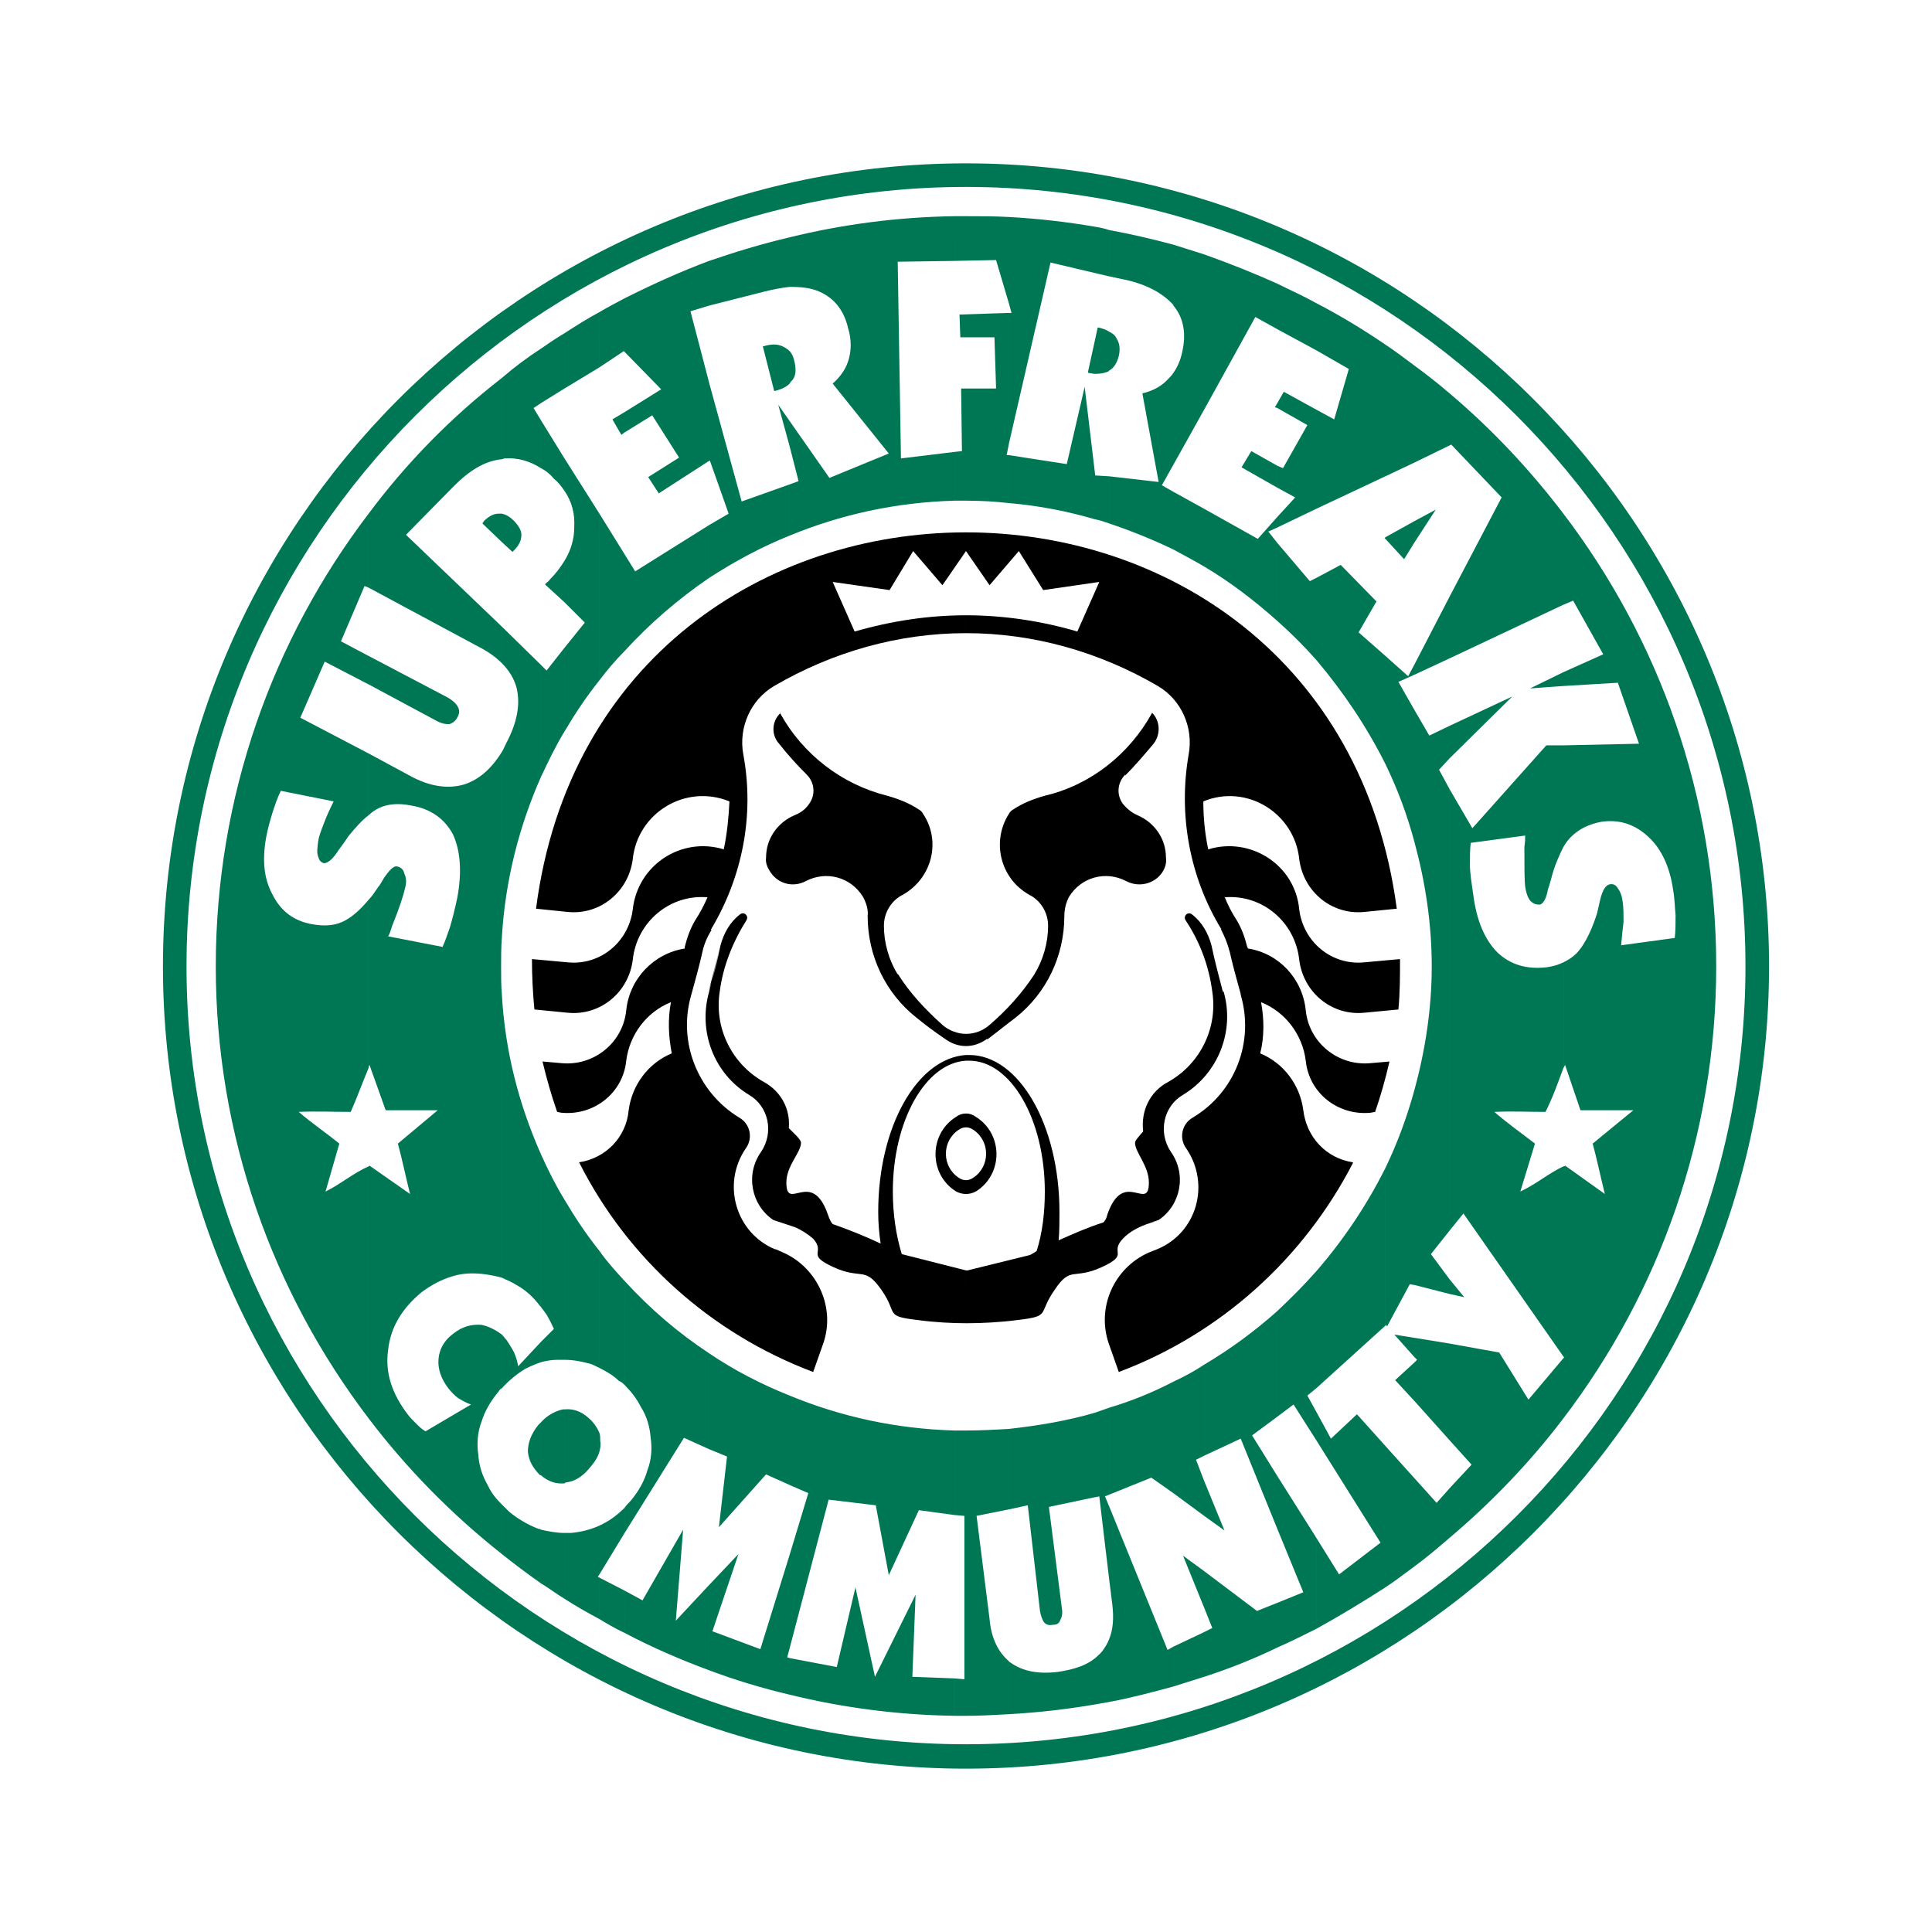 <?xml version="1.0" encoding="utf-8"?>
<!-- Generator: Adobe Illustrator 13.0.0, SVG Export Plug-In . SVG Version: 6.00 Build 14948)  -->
<!DOCTYPE svg PUBLIC "-//W3C//DTD SVG 1.0//EN" "http://www.w3.org/TR/2001/REC-SVG-20010904/DTD/svg10.dtd">
<svg version="1.0" id="Layer_1" xmlns="http://www.w3.org/2000/svg" xmlns:xlink="http://www.w3.org/1999/xlink" x="0px" y="0px"
	 width="192.756px" height="192.756px" viewBox="0 0 192.756 192.756" enable-background="new 0 0 192.756 192.756"
	 xml:space="preserve">
<g>
	<polygon fill-rule="evenodd" clip-rule="evenodd" fill="#FFFFFF" points="0,0 192.756,0 192.756,192.756 0,192.756 0,0 	"/>
	<path fill-rule="evenodd" clip-rule="evenodd" d="M96.378,103.149c0.891,0,1.703-0.325,2.351-0.893l0,0
		c1.703-1.459,3.244-3.162,4.46-5.028l0,0c0.892-1.459,1.379-3.162,1.379-4.865l0,0c0-1.298-0.73-2.514-1.865-3.082l0,0
		c-2.919-1.622-3.812-5.352-2.027-8.11l0,0c0.082-0.162,0.243-0.324,0.406-0.405l0,0c0.972-0.649,2.026-1.054,3.162-1.378l0,0
		c4.541-1.055,8.434-4.136,10.704-8.271l0,0c0.811,0.811,0.892,2.189,0.081,3.163l0,0c-0.892,1.054-1.784,2.108-2.757,3.082V77.28
		c-0.812,0.811-0.893,2.028-0.243,2.919l0,0c0.405,0.487,0.892,0.892,1.459,1.136l0,0c1.703,0.729,2.838,2.351,2.838,4.216l0,0
		c0.081,0.568-0.08,1.054-0.404,1.541l0,0c-0.812,1.136-2.352,1.46-3.568,0.812l0,0c-2.027-1.054-4.46-0.406-5.677,1.541l0,0
		c-0.324,0.567-0.487,1.297-0.487,1.946l0,0c0,3.974-1.784,7.704-4.865,10.137l0,0c-0.973,0.729-1.865,1.46-2.837,2.189v-0.081
		c-0.65,0.486-1.379,0.729-2.109,0.729V103.149L96.378,103.149L96.378,103.149L96.378,103.149z M96.378,132.018
		c0.081,0,0.162,0,0.162,0c1.296,0,3.162-0.08,5.028-0.323c3.324-0.406,1.945-0.568,3.649-3.001c1.621-2.433,1.865-0.973,4.703-2.27
		c2.837-1.3,0.729-1.38,2.108-2.839c1.297-1.38,3.567-1.784,3.567-1.784l-0.811,0.161c0.323-0.081,0.568-0.161,0.811-0.242
		c2.19-1.46,2.839-4.541,1.217-6.812l0,0c-1.297-1.946-0.729-4.541,1.217-5.676l0,0c3.486-2.108,5.19-6.326,4.054-10.299h-0.081
		c-0.405-1.541-0.811-3.082-1.136-4.623l0,0c-0.322-1.217-0.973-2.352-1.945-3.082c-0.406-0.324-0.892,0.162-0.648,0.567l0,0
		c1.459,2.189,2.352,4.623,2.676,7.137l0,0c0.567,3.649-1.217,7.217-4.379,9.001l0,0c-1.865,0.973-2.758,2.919-2.515,4.947
		c-0.405,0.485-0.811,0.892-0.811,1.135c0,0.973,1.379,2.271,1.379,3.974c0,3-2.514-1.46-4.136,3.163
		c-0.08,0.405-0.243,0.648-0.405,0.81c-1.542,0.486-3,1.136-4.461,1.784c0.081-0.891,0.081-1.865,0.081-2.838
		c0-8.677-4.054-15.65-9.001-15.65c-0.082,0-0.243,0-0.324,0v0.567c0.081,0,0.242,0,0.324,0c4.137,0,7.542,5.839,7.542,13.057
		c0,2.107-0.243,4.136-0.811,5.919c-0.163,0.162-0.406,0.243-0.649,0.406l-6.244,1.54h-0.162V132.018L96.378,132.018L96.378,132.018
		L96.378,132.018z M96.378,119.125v-1.379c0.242,0,0.486-0.082,0.729-0.244l0,0c1.704-1.135,1.704-3.647,0-4.783l0,0
		c-0.243-0.163-0.487-0.244-0.729-0.244v-1.378c0.324,0,0.649,0.08,0.972,0.324l0,0c2.758,1.703,2.758,5.758,0,7.461l0,0
		C97.027,119.043,96.702,119.125,96.378,119.125L96.378,119.125L96.378,119.125L96.378,119.125z M96.378,63.17L96.378,63.17
		L96.378,63.17c6.73,0,13.299,1.865,19.138,5.271l0,0c2.352,1.378,3.568,4.136,3.081,6.812l0,0
		c-1.055,6.001,0.08,12.245,3.243,17.436v0.081c0.325,0.649,0.649,1.378,0.812,2.108v-0.081c0.323,1.46,0.729,2.919,1.135,4.379
		v0.081c1.379,4.703-0.566,9.731-4.784,12.245l0,0c-1.135,0.648-1.379,2.107-0.648,3.081l0,0c2.433,3.568,1.054,8.435-2.919,10.057
		l0,0l-0.812,0.323l0,0c-3.487,1.541-5.271,5.515-3.974,9.164l0,0l0.973,2.757l0,0c10.137-3.812,18.408-11.271,23.355-20.841v-0.08
		c-2.676-0.406-4.622-2.515-4.947-5.191l0,0c-0.324-2.514-1.945-4.703-4.298-5.676l0,0c0.406-1.622,0.406-3.406,0.082-5.109l0,0
		c2.432,0.974,4.136,3.244,4.46,5.839l0,0c0.324,3.244,3.243,5.515,6.487,5.19l0,0l0.404-0.081v0.081
		c0.568-1.622,1.055-3.325,1.461-5.109l0,0l-1.865,0.162l0,0c-3.244,0.324-6.163-2.027-6.487-5.271l0,0
		c-0.324-3.163-2.677-5.677-5.758-6.164l0,0l-0.081-0.162l0,0c-0.244-0.973-0.567-1.865-1.055-2.676l0,0
		c-0.487-0.73-0.892-1.541-1.216-2.352v0.081c3.729-0.325,7.056,2.433,7.46,6.244l0,0c0.405,3.243,3.244,5.596,6.487,5.271l0,0
		l3.406-0.324l0,0c0.162-1.704,0.162-3.325,0.162-5.028l0,0l-3.568,0.325l0,0c-3.243,0.324-6.082-2.028-6.487-5.271l0,0
		c-0.404-4.46-4.866-7.298-9.081-6.001l0,0c-0.325-1.54-0.488-3.162-0.488-4.785l0,0c4.298-1.784,9.083,1.136,9.569,5.758l0,0
		c0.405,3.244,3.244,5.595,6.487,5.271l0,0l3.245-0.324l0,0c-3.326-25.058-23.193-37.547-42.98-37.547v1.866l0,0l2.351,3.406
		l2.92-3.406l2.432,3.892l5.597-0.811l-2.19,4.947l0,0c-3.568-1.054-7.379-1.622-11.109-1.622l0,0V63.17L96.378,63.17L96.378,63.17z
		 M92.08,81.172c1.865,2.758,0.892,6.488-2.027,8.11l0,0c-1.136,0.568-1.865,1.784-1.865,3.082l0,0c0,1.703,0.487,3.406,1.378,4.865
		v-0.08c1.216,1.946,2.757,3.568,4.461,5.108l0,0c0.648,0.567,1.54,0.893,2.352,0.893v1.216c-0.73,0-1.46-0.243-2.109-0.729l0,0
		c-0.972-0.648-1.946-1.379-2.838-2.108l0,0c-3.081-2.433-4.866-6.163-4.866-10.137l0,0c0.081-0.649-0.162-1.379-0.486-1.946l0,0
		c-1.216-1.946-3.649-2.595-5.676-1.541l0,0c-1.217,0.649-2.676,0.324-3.487-0.812l0,0c-0.324-0.486-0.569-0.973-0.487-1.541l0,0
		c0-1.865,1.135-3.487,2.839-4.216l0,0c0.649-0.244,1.135-0.649,1.459-1.136l0,0c0.649-0.892,0.567-2.108-0.243-2.919l0,0
		c-0.974-0.973-1.865-1.946-2.757-3.081l0,0c-0.811-0.893-0.73-2.271,0.163-3.082h-0.081c2.27,4.136,6.163,7.137,10.704,8.271l0,0
		c1.135,0.324,2.19,0.729,3.162,1.378l0,0C91.837,80.848,91.999,81.01,92.08,81.172L92.08,81.172L92.08,81.172L92.08,81.172
		L92.08,81.172z M96.378,53.114c-19.787,0-39.656,12.489-42.898,37.547l0,0l3.163,0.324l0,0c3.243,0.324,6.081-2.027,6.487-5.271
		l0,0c0.487-4.623,5.271-7.542,9.649-5.758l0,0c-0.081,1.623-0.242,3.245-0.568,4.785l0,0c-4.217-1.297-8.594,1.541-9.082,6.001l0,0
		c-0.406,3.244-3.244,5.595-6.487,5.271l0,0l-3.568-0.325l0,0c0,1.622,0.081,3.324,0.243,5.028l0,0l3.325,0.324l0,0
		c3.243,0.324,6.081-2.028,6.487-5.271l0,0c0.405-3.811,3.729-6.569,7.46-6.244l0,0c-0.324,0.729-0.729,1.541-1.216,2.271l0,0
		c-0.486,0.812-0.811,1.704-1.054,2.676l0,0v0.162l0,0c-3.082,0.487-5.514,3-5.839,6.164l0,0c-0.324,3.243-3.243,5.595-6.487,5.271
		l0,0l-1.866-0.162l0,0c0.406,1.703,0.892,3.405,1.46,5.028l0,0l0.406,0.081l0,0c3.244,0.324,6.163-1.946,6.487-5.19l0,0
		c0.325-2.595,2.027-4.865,4.46-5.839l0,0c-0.324,1.703-0.243,3.406,0.081,5.109l0,0c-2.351,0.973-3.972,3.162-4.298,5.676l0,0
		c-0.243,2.677-2.27,4.785-4.946,5.191l0,0c4.865,9.649,13.219,17.109,23.355,20.921l0,0l0.973-2.757l0,0
		c1.297-3.569-0.487-7.623-3.975-9.164l0,0l-0.729-0.323h-0.08c-3.894-1.622-5.352-6.488-2.92-10.057l0,0
		c0.73-0.974,0.487-2.433-0.648-3.081l0,0c-4.137-2.514-6.164-7.542-4.785-12.245l0,0c0.405-1.46,0.811-2.92,1.135-4.379l0,0
		c0.162-0.73,0.486-1.459,0.892-2.108h-0.082c3.163-5.271,4.379-11.434,3.244-17.516l0,0c-0.487-2.676,0.73-5.434,3.082-6.812
		c5.838-3.406,12.407-5.271,19.138-5.271v-1.784c-3.731,0-7.462,0.567-11.11,1.622l0,0l-2.19-4.947l5.676,0.811l2.352-3.892
		l2.92,3.406l2.352-3.406V53.114L96.378,53.114L96.378,53.114L96.378,53.114z M96.378,105.258c-4.866,0.324-8.758,7.136-8.758,15.65
		c0,1.054,0.08,2.109,0.243,3.163c-1.541-0.73-3.163-1.379-4.785-1.946c-0.163-0.163-0.325-0.487-0.486-0.973
		c-1.622-4.623-4.136-0.163-4.136-3.163c0-1.702,1.46-3.001,1.46-3.974c0-0.324-0.649-0.892-1.216-1.46
		c0.161-1.865-0.73-3.649-2.515-4.622l0,0c-3.162-1.784-4.946-5.352-4.378-9.001c0.324-2.514,1.296-4.947,2.676-7.137l0,0
		c0.243-0.405-0.243-0.892-0.649-0.567l0,0c-0.974,0.73-1.623,1.865-1.946,3.082l-1.216,4.703c0.486-1.54,0.892-3.081,1.216-4.703
		l-1.136,4.623c-1.135,3.973,0.487,8.19,3.974,10.299l0,0c1.947,1.135,2.514,3.729,1.216,5.676l0,0
		c-1.621,2.271-0.972,5.353,1.216,6.812c0.73,0.242,1.46,0.485,2.189,0.729c0.569,0.244,1.218,0.649,1.785,1.137
		c1.297,1.459-0.812,1.539,2.027,2.839c2.837,1.297,3.082-0.163,4.784,2.27c1.703,2.433,0.243,2.595,3.568,3.001
		c1.784,0.243,3.568,0.323,4.866,0.323v-5.271l-6.407-1.623c-0.567-1.864-0.892-3.972-0.892-6.242
		c0-7.056,3.244-12.813,7.299-13.057V105.258L96.378,105.258L96.378,105.258L96.378,105.258z M96.378,111.097v1.378
		c-0.244,0-0.487,0.081-0.73,0.244l0,0c-1.703,1.136-1.703,3.648,0,4.783l0,0c0.243,0.162,0.486,0.244,0.73,0.244v1.379
		c-0.326,0-0.649-0.082-0.973-0.243l0,0c-2.758-1.703-2.758-5.758,0-7.461l0,0C95.729,111.177,96.053,111.097,96.378,111.097
		L96.378,111.097z"/>
	<path fill-rule="evenodd" clip-rule="evenodd" fill="#007754" d="M96.378,16.298L96.378,16.298v2.352l0,0l0,0
		c42.817,0,77.767,34.952,77.767,77.769c0,42.736-34.95,77.606-77.767,77.606l0,0v2.434l0,0c44.115,0,80.12-36.007,80.12-80.04
		C176.498,52.304,140.493,16.298,96.378,16.298L96.378,16.298L96.378,16.298L96.378,16.298z M96.378,16.298
		c-44.115,0-80.121,36.006-80.121,80.121c0,44.033,36.006,80.04,80.121,80.04v-2.434c-42.817,0-77.769-34.87-77.769-77.606
		c0-42.817,34.952-77.769,77.769-77.769V16.298L96.378,16.298z"/>
	<path fill-rule="evenodd" clip-rule="evenodd" fill="#007754" d="M155.982,141.507c9.568-12.57,15.245-28.221,15.245-45.088
		c0-16.949-5.677-32.599-15.245-45.169v9.083l0.972-0.406l3.001,5.353l-3.973,1.784v1.379l5.432-0.325l2.108,6.083l-7.54,0.162
		v10.137c0.242-0.406,0.485-0.73,0.729-0.974c0.812-0.811,1.784-1.297,3.082-1.541c1.784-0.244,3.325,0.243,4.703,1.541
		c1.297,1.216,2.108,3,2.434,5.271c0.161,0.892,0.161,1.703,0.242,2.513c0,0.811,0,1.541-0.081,2.271l-5.352,0.73
		c0.081-0.892,0.162-1.703,0.243-2.352c0-0.73,0-1.379-0.081-1.947c-0.081-0.649-0.243-1.054-0.487-1.378
		c-0.161-0.325-0.486-0.487-0.811-0.405c-0.404,0.081-0.73,0.568-0.973,1.622c-0.162,0.648-0.243,1.216-0.406,1.622
		c-0.567,1.703-1.297,3-1.945,3.649c-0.406,0.405-0.812,0.648-1.297,0.892v10.542c0.081-0.162,0.161-0.243,0.161-0.324l1.541,4.541
		c1.784,0,3.325,0,5.271,0l-4.054,3.324c0.405,1.461,0.729,3.083,1.216,5.029l-3.974-2.838c0,0.08-0.08,0.08-0.161,0.08v18.977
		l0.081,0.08l-0.081,0.081V141.507L155.982,141.507L155.982,141.507z M144.628,153.427c4.218-3.569,8.028-7.542,11.354-11.92v-6.002
		l-3.488,4.136l-2.919-4.702l-4.947-0.893v9.65l2.189,2.432l-2.189,2.353V153.427L144.628,153.427L144.628,153.427L144.628,153.427z
		 M155.982,51.25c-3.326-4.379-7.137-8.434-11.354-12.002v5.19l0.163-0.081l5.027,5.271l-5.19,9.893v6.164l11.354-5.352V51.25
		L155.982,51.25L155.982,51.25L155.982,51.25z M155.982,67.062v1.379l-3.326,0.243L155.982,67.062L155.982,67.062L155.982,67.062
		L155.982,67.062z M155.982,74.361v10.137c-0.406,0.81-0.894,1.864-1.218,3.162c-0.081,0.244-0.162,0.648-0.324,1.054
		c-0.161,0.973-0.486,1.46-0.81,1.541c-0.406,0-0.649-0.081-0.975-0.405c-0.243-0.325-0.405-0.812-0.486-1.379
		c-0.081-0.648-0.081-2.027-0.081-3.973c0.081-0.568,0.081-0.893,0.081-1.135l-5.434,0.729c-0.08,0.648-0.08,1.378-0.08,2.189
		c0,0.811,0.161,1.784,0.324,2.919c0.323,2.595,1.135,4.542,2.433,5.839c1.297,1.216,2.919,1.703,4.946,1.459
		c0.568-0.081,1.136-0.243,1.623-0.486v10.542c-0.568,1.541-1.055,2.919-1.785,4.38c-1.703,0-3.324-0.082-5.109,0
		c1.217,1.054,2.677,2.107,4.056,3.161l-1.46,4.786c1.702-0.811,2.757-1.785,4.299-2.515v18.977l-9.976-14.272l-1.379,1.702V78.74
		l2.271,3.893l7.38-8.271H155.982L155.982,74.361L155.982,74.361L155.982,74.361z M144.628,129.099l1.461,0.324l-1.461-1.784
		V129.099L144.628,129.099L144.628,129.099L144.628,129.099z M144.628,75.658l6.245-6.163l-6.245,2.919V75.658L144.628,75.658
		L144.628,75.658z M141.141,156.265c1.217-0.892,2.354-1.864,3.487-2.838v-4.946l-1.297,1.46l-2.19-2.434V156.265L141.141,156.265
		L141.141,156.265L141.141,156.265z M144.628,39.247c-1.134-0.973-2.271-1.864-3.487-2.757v9.65l3.487-1.703V39.247L144.628,39.247
		L144.628,39.247L144.628,39.247z M144.628,59.521v6.164l-3.487,1.622v-1.054L144.628,59.521L144.628,59.521L144.628,59.521
		L144.628,59.521z M144.628,72.415v3.243l-1.055,1.136l1.055,1.946v44.034l-1.864,2.351l1.864,2.515v1.46l-3.487-0.891v-19.545
		c1.056-3.892,1.704-8.028,1.704-12.245c0-4.298-0.648-8.434-1.704-12.326V70.874l1.46,2.514L144.628,72.415L144.628,72.415
		L144.628,72.415L144.628,72.415z M144.628,134.046v9.65l-3.487-3.893v-3.893l0.245-0.243l-0.245-0.244v-1.946L144.628,134.046
		L144.628,134.046L144.628,134.046L144.628,134.046z M141.141,54.088v-2.108l2.108-1.135L141.141,54.088L141.141,54.088
		L141.141,54.088z M138.222,158.373c0.974-0.647,1.946-1.378,2.919-2.108v-8.758l-2.919-3.243V158.373L138.222,158.373
		L138.222,158.373L138.222,158.373z M141.141,36.49c-0.973-0.729-1.945-1.459-2.919-2.108v13.137l2.919-1.379V36.49L141.141,36.49
		L141.141,36.49L141.141,36.49z M141.141,51.979v2.108l-1.053,1.703l-1.866-2.027v-0.162L141.141,51.979L141.141,51.979
		L141.141,51.979L141.141,51.979z M141.141,66.251v1.054l-1.621,0.729l1.621,2.838v13.219c-0.729-2.757-1.702-5.353-2.919-7.867
		V65.441l2.271,2.027L141.141,66.251L141.141,66.251L141.141,66.251L141.141,66.251z M141.141,108.663v19.545l-0.485-0.082
		l-2.271,4.216l-0.08-0.161l-0.082,0.081v-15.732C139.438,114.016,140.412,111.34,141.141,108.663L141.141,108.663L141.141,108.663
		L141.141,108.663z M141.141,133.478v1.946l-2.026-2.27L141.141,133.478L141.141,133.478L141.141,133.478L141.141,133.478z
		 M141.141,135.911v3.893l-1.945-2.108L141.141,135.911L141.141,135.911L141.141,135.911z M131.329,162.509
		c2.352-1.297,4.623-2.676,6.893-4.136v-14.109l-2.839-3.163l-2.594,2.433l-1.46-2.676v2.839l6.406,10.217l-4.136,3.164l-2.271-3.65
		V162.509L131.329,162.509L131.329,162.509L131.329,162.509z M138.222,34.382c-2.27-1.542-4.541-2.919-6.893-4.136v4.703
		l3.244,1.866l-1.46,5.028l-1.784-0.973v9.893l6.893-3.244V34.382L138.222,34.382L138.222,34.382L138.222,34.382z M138.222,53.602
		v0.162l-0.08-0.081L138.222,53.602L138.222,53.602L138.222,53.602L138.222,53.602z M138.222,65.441v10.785
		c-1.864-3.73-4.216-7.216-6.893-10.379v-8.19l2.433-1.298l3.568,3.649l-1.784,3.082L138.222,65.441L138.222,65.441L138.222,65.441
		L138.222,65.441z M138.222,116.529v15.732l-6.893,6.244v-11.678C134.006,123.746,136.357,120.26,138.222,116.529L138.222,116.529
		L138.222,116.529z M127.438,164.375c1.297-0.568,2.594-1.218,3.892-1.866v-9.082l-3.892-6.162v5.271l2.594,6.325l-2.594,1.054
		V164.375L127.438,164.375L127.438,164.375L127.438,164.375z M131.329,30.247c-1.298-0.73-2.595-1.297-3.892-1.946v4.541
		l3.892,2.108V30.247L131.329,30.247L131.329,30.247L131.329,30.247z M131.329,40.87v9.893l-3.892,1.865v-1.054l1.784-1.946
		l-1.784-0.973v-2.189l0.567,0.243l2.432-4.298l-2.999-1.703v-0.486l0.648-1.135L131.329,40.87L131.329,40.87L131.329,40.87
		L131.329,40.87z M131.329,57.656v8.19c-1.217-1.379-2.515-2.676-3.892-3.893v-7.785l3.243,3.812L131.329,57.656L131.329,57.656
		L131.329,57.656L131.329,57.656z M131.329,126.828v11.678l-0.893,0.729l0.893,1.622v2.839l-2.271-3.569l-1.621,1.218v-10.542
		C128.814,129.505,130.112,128.208,131.329,126.828L131.329,126.828L131.329,126.828z M120.139,167.294
		c2.514-0.811,4.946-1.784,7.299-2.919v-4.461l-2.028,0.811l-5.271-3.973v3.648l0.811,2.027l-0.811,0.405V167.294L120.139,167.294
		L120.139,167.294L120.139,167.294z M127.438,28.3c-2.353-1.054-4.785-2.028-7.299-2.92v15.49l5.107-9.245l2.191,1.216V28.3
		L127.438,28.3L127.438,28.3L127.438,28.3z M127.438,40.221v0.486l-0.244-0.082L127.438,40.221L127.438,40.221L127.438,40.221
		L127.438,40.221z M127.438,46.465v2.189l-3.568-2.027l0.973-1.622L127.438,46.465L127.438,46.465L127.438,46.465L127.438,46.465z
		 M127.438,51.574v1.054l-0.894,0.406l0.894,1.135v7.785c-2.271-2.027-4.704-3.893-7.299-5.433v-5.758l5.353,3L127.438,51.574
		L127.438,51.574L127.438,51.574L127.438,51.574z M127.438,130.803v10.542l-2.515,1.864l2.515,4.056v5.271l-3.65-9.002l-3.648,1.703
		v-9.083C122.733,134.613,125.166,132.829,127.438,130.803L127.438,130.803L127.438,130.803L127.438,130.803z M120.139,151.237
		l2.027,1.46l-2.027-4.947V151.237L120.139,151.237L120.139,151.237z M117.057,168.267c1.054-0.324,2.028-0.648,3.082-0.973v-4.461
		l-3.082,1.461V168.267L117.057,168.267L117.057,168.267L117.057,168.267z M120.139,25.38c-1.054-0.324-2.028-0.648-3.082-0.973
		v6.001c0,0.081,0,0.081,0.081,0.162c0.973,1.216,1.217,2.757,0.812,4.541c-0.162,0.812-0.486,1.542-0.893,2.109v9.164l3.082-5.514
		V25.38L120.139,25.38L120.139,25.38L120.139,25.38z M120.139,50.763v5.758c-0.974-0.568-2.028-1.136-3.082-1.703V49.06
		L120.139,50.763L120.139,50.763L120.139,50.763L120.139,50.763z M120.139,136.153v9.083l-0.812,0.405l0.812,2.108v3.487
		l-3.082-2.271v-11.109C118.11,137.37,119.165,136.802,120.139,136.153L120.139,136.153L120.139,136.153L120.139,136.153z
		 M120.139,156.752v3.648l-2.108-5.189L120.139,156.752L120.139,156.752L120.139,156.752z M110.65,169.808
		c2.189-0.405,4.298-0.973,6.406-1.541v-3.973l-0.567,0.323l-5.839-14.354v7.218l0.325,2.596c0.161,1.378,0.08,2.514-0.325,3.486
		V169.808L110.65,169.808L110.65,169.808L110.65,169.808z M117.057,24.408c-2.108-0.568-4.217-1.054-6.406-1.459v4.622l1.54,0.324
		c2.271,0.486,3.812,1.378,4.866,2.514V24.408L117.057,24.408L117.057,24.408L117.057,24.408z M117.057,37.22v9.164l-1.135,2.027
		l1.135,0.648v5.758c-2.027-0.973-4.217-1.865-6.406-2.596v-4.703l4.946,0.568l-1.622-8.84c1.055-0.243,1.947-0.729,2.596-1.459
		C116.732,37.625,116.894,37.463,117.057,37.22L117.057,37.22L117.057,37.22L117.057,37.22z M117.057,137.857v11.109l-2.188-1.541
		l-4.218,1.703v-8.678C112.84,139.804,115.029,138.912,117.057,137.857L117.057,137.857L117.057,137.857L117.057,137.857z
		 M110.65,36.977v-3.893c0.325,0.163,0.568,0.324,0.729,0.648c0.325,0.487,0.406,1.054,0.243,1.784
		C111.461,36.166,111.137,36.733,110.65,36.977L110.65,36.977L110.65,36.977z M109.271,170.051c0.486-0.081,0.893-0.162,1.379-0.243
		v-6.244c-0.162,0.406-0.405,0.812-0.648,1.136c-0.244,0.324-0.486,0.487-0.73,0.729V170.051L109.271,170.051L109.271,170.051
		L109.271,170.051z M110.65,22.948c-0.486-0.163-0.893-0.244-1.379-0.324v4.622l1.379,0.324V22.948L110.65,22.948L110.65,22.948
		L110.65,22.948z M110.65,33.084v3.893c0,0,0,0.082-0.081,0.082c-0.324,0.162-0.812,0.243-1.298,0.243v-3.487l0.244-1.135h0.08
		C110.002,32.76,110.408,32.923,110.65,33.084L110.65,33.084L110.65,33.084L110.65,33.084z M110.65,47.519v4.703
		c-0.486-0.162-0.893-0.324-1.379-0.405v-4.38L110.65,47.519L110.65,47.519L110.65,47.519L110.65,47.519z M110.65,140.451v8.678
		l-0.405,0.162l0.405,0.973v7.218l-0.973-8.19l-0.406,0.081v-8.434C109.758,140.776,110.164,140.614,110.65,140.451L110.65,140.451
		L110.65,140.451z M100.676,171.024c2.921-0.163,5.758-0.487,8.596-0.974v-4.623c-0.892,0.73-2.107,1.136-3.729,1.38
		c-2.028,0.243-3.568-0.082-4.784-0.974c0,0-0.082,0-0.082-0.08V171.024L100.676,171.024L100.676,171.024L100.676,171.024z
		 M109.271,22.624c-2.838-0.487-5.675-0.812-8.596-0.973v8.676l0.243,0.892h-0.243v12.975l4.136-18.002l4.46,1.055V22.624
		L109.271,22.624L109.271,22.624L109.271,22.624z M109.271,33.814v3.487c-0.243,0-0.405-0.081-0.647-0.081l-0.083-0.081
		L109.271,33.814L109.271,33.814L109.271,33.814L109.271,33.814z M109.271,47.438v4.38c-2.756-0.811-5.675-1.379-8.596-1.622v-4.785
		l5.758,0.892l1.784-7.704L109.271,47.438L109.271,47.438L109.271,47.438L109.271,47.438L109.271,47.438z M109.271,140.938v8.434
		l-4.622,0.974l1.298,10.137c0.081,0.485,0,0.892-0.162,1.135c-0.082,0.324-0.325,0.487-0.73,0.487c-0.405,0.08-0.649,0-0.891-0.244
		c-0.163-0.243-0.326-0.648-0.406-1.136l-1.217-10.541l-1.865,0.405v-8.029C103.597,142.235,106.516,141.75,109.271,140.938
		L109.271,140.938L109.271,140.938z M96.378,21.569c-0.406,0-0.73,0-1.135,0v4.46l4.135-0.082l1.297,4.379v-8.676
		C99.216,21.569,97.837,21.569,96.378,21.569L96.378,21.569L96.378,21.569L96.378,21.569L96.378,21.569z M95.244,171.187
		c0.404,0,0.729,0,1.135,0c1.458,0,2.837-0.082,4.297-0.162v-5.271c-1.055-0.894-1.784-2.271-1.946-4.219l-1.297-10.298l3.244-0.648
		v-8.029c-1.378,0.082-2.839,0.162-4.297,0.162c-0.406,0-0.73,0-1.135,0v8.435l0.972,0.081v16.301l-0.972-0.083V171.187
		L95.244,171.187L95.244,171.187L95.244,171.187z M100.676,31.219v12.975l-0.243,1.217h0.243v4.785
		c-1.378-0.162-2.839-0.243-4.297-0.243l0,0c-0.406,0-0.73,0-1.135,0v-4.866l0.729-0.081l-0.082-6.244h3.488l-0.163-5.109h-3.405
		l-0.082-2.271L100.676,31.219L100.676,31.219L100.676,31.219z M95.244,21.569c-5.678,0.082-11.191,0.812-16.463,2.109v4.946
		c1.136,0,2.108,0.081,3,0.486c1.459,0.649,2.433,1.865,2.838,3.649c0.325,1.054,0.325,2.108,0.081,3
		c-0.243,0.973-0.81,1.784-1.622,2.514l5.596,6.974l-5.921,2.434l-3.974-5.677v2.514l0.893,3.487L78.78,48.33v5.109
		c5.11-2.108,10.624-3.324,16.463-3.486v-4.866l-5.354,0.649l-0.324-19.624l5.678-0.081V21.569L95.244,21.569L95.244,21.569
		L95.244,21.569z M78.78,169.077c5.272,1.298,10.786,2.027,16.463,2.109v-3.731l-4.218-0.161l0.324-8.19l-4.054,8.19l-1.947-8.921
		l-1.864,7.948l-4.704-0.894V169.077L78.78,169.077L78.78,169.077L78.78,169.077z M95.244,142.722v8.435l-3.569-0.486l-3,6.487
		l-1.298-6.974l-4.703-0.567l-3.894,14.84v-9.326l1.865-6.163l-1.865-0.811v-8.921C83.89,141.345,89.404,142.56,95.244,142.722
		L95.244,142.722L95.244,142.722L95.244,142.722z M78.78,38.274v-3.243c0.244,0.243,0.406,0.648,0.487,1.054
		c0.162,0.729,0.162,1.297-0.162,1.784C78.943,38.031,78.861,38.113,78.78,38.274L78.78,38.274L78.78,38.274z M78.78,23.678
		c-2.756,0.648-5.433,1.459-8.028,2.352v4.459l5.434-1.378c0.973-0.243,1.784-0.405,2.595-0.486V23.678L78.78,23.678L78.78,23.678
		L78.78,23.678z M70.752,166.646c2.596,0.973,5.272,1.784,8.028,2.432v-3.649l-0.242-0.08l0.242-0.892v-9.326l-2.919,9.406
		l-4.784-1.784l2.595-7.702l-2.919,3.081V166.646L70.752,166.646L70.752,166.646L70.752,166.646z M78.78,35.031v3.243
		c-0.324,0.325-0.811,0.568-1.458,0.73H77.24l-1.135-4.46h0.081c0.811-0.243,1.46-0.243,2.028,0.081
		C78.375,34.707,78.619,34.869,78.78,35.031L78.78,35.031L78.78,35.031L78.78,35.031z M78.78,42.005v2.514l-1.134-4.136
		L78.78,42.005L78.78,42.005L78.78,42.005L78.78,42.005z M78.78,48.33l-4.785,1.704l-3.244-11.84v7.785h0.082l1.865,5.271
		l-1.947,1.135v5.272c2.514-1.623,5.19-3.082,8.028-4.218V48.33L78.78,48.33L78.78,48.33L78.78,48.33z M78.78,139.235v8.921
		l-2.352-1.055l-4.704,5.271l0.812-7.055l-1.785-0.73v-9.568C73.266,136.723,75.942,138.1,78.78,139.235L78.78,139.235
		L78.78,139.235z M70.752,26.03c-2.838,1.054-5.676,2.351-8.433,3.73v5.352l3.649,3.731l-3.649,2.271v2.027l2.756-1.702l2.677,4.216
		L64.671,47.6l1.054,1.623l5.027-3.245v-7.785l-1.864-7.137l1.864-0.567V26.03L70.752,26.03L70.752,26.03L70.752,26.03z
		 M62.319,162.915c2.756,1.46,5.595,2.676,8.433,3.73v-8.515l-3.325,3.567l0.73-9.083l-4.054,7.056l-1.784-0.973V162.915
		L62.319,162.915L62.319,162.915L62.319,162.915z M70.752,52.384v5.272c-3.081,2.108-5.918,4.541-8.433,7.298v-9.65l1.053,1.703
		L70.752,52.384L70.752,52.384L70.752,52.384L70.752,52.384z M70.752,135.019v9.568l-2.513-1.135l-5.919,9.488v-2.514
		c0.161-0.243,0.323-0.406,0.567-0.649c0.811-0.973,1.378-1.945,1.703-3.08c0.406-1.056,0.486-2.191,0.325-3.245
		c-0.081-1.135-0.406-2.189-0.974-3.081c-0.406-0.812-0.974-1.541-1.621-2.189v-10.381
		C64.833,130.558,67.671,132.992,70.752,135.019L70.752,135.019L70.752,135.019z M62.319,29.76
		c-0.892,0.487-1.704,0.892-2.515,1.379v5.514l2.433-1.622l0.082,0.08V29.76L62.319,29.76L62.319,29.76L62.319,29.76z
		 M59.805,161.535c0.811,0.487,1.623,0.974,2.515,1.38v-4.217l-2.515-1.297V161.535L59.805,161.535L59.805,161.535L59.805,161.535z
		 M62.319,41.113v2.027l-0.325,0.244l-0.892-1.541L62.319,41.113L62.319,41.113L62.319,41.113L62.319,41.113z M62.319,55.304v9.65
		c-0.892,0.892-1.784,1.946-2.515,2.919V51.25L62.319,55.304L62.319,55.304L62.319,55.304L62.319,55.304z M62.319,127.801v10.381
		c-0.163-0.162-0.325-0.324-0.568-0.406c-0.568-0.567-1.298-0.974-1.947-1.297v-11.678
		C60.535,125.855,61.427,126.828,62.319,127.801L62.319,127.801L62.319,127.801L62.319,127.801z M62.319,150.427v2.514l-2.515,4.137
		v-4.866c0.081-0.082,0.243-0.082,0.325-0.163C60.94,151.644,61.67,151.075,62.319,150.427L62.319,150.427L62.319,150.427
		L62.319,150.427z M59.805,144.83v-1.864c0.081,0.243,0.081,0.486,0.081,0.811C59.967,144.102,59.886,144.506,59.805,144.83
		L59.805,144.83L59.805,144.83z M59.805,31.139c-1.217,0.648-2.352,1.378-3.486,2.108v5.514l3.486-2.108V31.139L59.805,31.139
		L59.805,31.139L59.805,31.139z M56.318,159.509c1.135,0.729,2.27,1.379,3.486,2.026v-4.134l-0.162-0.083l0.162-0.241v-4.866
		c-0.892,0.404-1.864,0.647-2.838,0.729c-0.244,0-0.486,0-0.648,0V159.509L56.318,159.509L56.318,159.509L56.318,159.509z
		 M59.805,51.25v16.624c-1.298,1.623-2.432,3.325-3.486,5.109V64.63l2.027-2.514l-2.027-2.027v-4.136
		c0.648-1.054,0.972-2.189,0.972-3.325c0.083-1.378-0.242-2.595-0.972-3.649v-3.244L59.805,51.25L59.805,51.25L59.805,51.25
		L59.805,51.25z M59.805,124.801v11.678c-0.324-0.163-0.649-0.325-0.892-0.405c-0.892-0.243-1.703-0.405-2.594-0.405v-15.976
		C57.373,121.477,58.507,123.179,59.805,124.801L59.805,124.801L59.805,124.801L59.805,124.801z M59.805,142.966v1.864
		c-0.162,0.567-0.486,1.055-0.972,1.623c-0.73,0.892-1.542,1.379-2.433,1.459c0,0.082-0.081,0.082-0.081,0.082v-7.38
		c0.811-0.081,1.622,0.162,2.352,0.811C59.237,141.911,59.562,142.398,59.805,142.966L59.805,142.966L59.805,142.966z
		 M56.318,33.247c-0.812,0.486-1.542,0.973-2.352,1.54v5.434l2.352-1.46V33.247L56.318,33.247L56.318,33.247L56.318,33.247z
		 M53.967,157.969c0.81,0.486,1.54,1.054,2.352,1.54v-6.568c-0.812,0-1.621-0.162-2.352-0.325V157.969L53.967,157.969
		L53.967,157.969L53.967,157.969z M56.318,45.735v3.244c-0.325-0.487-0.649-0.892-1.054-1.217c-0.406-0.486-0.812-0.811-1.297-1.054
		v-4.784L56.318,45.735L56.318,45.735L56.318,45.735L56.318,45.735z M56.318,55.953v4.136l-1.947-1.784
		c0.082-0.081,0.163-0.162,0.245-0.244c0.082,0,0.161-0.162,0.243-0.243C55.506,57.169,55.912,56.602,56.318,55.953L56.318,55.953
		L56.318,55.953L56.318,55.953z M56.318,64.63v8.353c-0.892,1.459-1.621,3-2.352,4.542V66.333l0.567,0.568L56.318,64.63
		L56.318,64.63L56.318,64.63L56.318,64.63z M56.318,119.692v15.976c-0.244,0-0.406,0-0.649,0c-0.568,0-1.135,0.081-1.703,0.243
		v-2.028l1.297-1.298c-0.163-0.323-0.326-0.729-0.567-1.135c-0.163-0.324-0.407-0.647-0.73-1.054V115.15
		C54.697,116.773,55.426,118.232,56.318,119.692L56.318,119.692L56.318,119.692L56.318,119.692z M56.318,140.614v7.38
		c-0.812,0.08-1.621-0.162-2.352-0.812v-5.271c0.649-0.729,1.459-1.135,2.188-1.297C56.237,140.614,56.237,140.614,56.318,140.614
		L56.318,140.614L56.318,140.614z M53.967,34.787c-1.379,0.892-2.676,1.866-3.893,2.92v8.109c0.081,0,0.161-0.081,0.324-0.081
		c1.216-0.081,2.432,0.243,3.568,0.973v-4.784l-0.731-1.216l0.731-0.486V34.787L53.967,34.787L53.967,34.787L53.967,34.787z
		 M50.074,155.05c1.216,0.972,2.513,1.945,3.893,2.919v-5.354c-0.082-0.08-0.163-0.08-0.244-0.08
		c-1.054-0.406-2.026-0.974-2.919-1.704c-0.243-0.242-0.486-0.485-0.729-0.729V155.05L50.074,155.05L50.074,155.05L50.074,155.05z
		 M53.967,66.333v11.191c-2.19,4.947-3.568,10.38-3.893,15.976V75.01c0.161-0.244,0.243-0.487,0.405-0.811
		c1.136-2.108,1.459-3.974,1.055-5.596c-0.243-0.892-0.73-1.703-1.459-2.432v-3.65L53.967,66.333L53.967,66.333L53.967,66.333
		L53.967,66.333z M53.967,115.15v15.246c0,0,0-0.081-0.082-0.081c-0.649-0.893-1.46-1.622-2.352-2.107
		c-0.488-0.325-0.974-0.487-1.459-0.73V99.257C50.398,104.934,51.777,110.204,53.967,115.15L53.967,115.15L53.967,115.15
		L53.967,115.15z M53.967,133.883v2.028c-0.487,0.162-1.054,0.404-1.542,0.649c-0.811,0.486-1.622,1.135-2.351,1.945v-5.352
		c0.161,0.161,0.324,0.405,0.486,0.567c0.243,0.405,0.486,0.729,0.73,1.217c0.162,0.405,0.324,0.811,0.406,1.377L53.967,133.883
		L53.967,133.883L53.967,133.883L53.967,133.883z M53.967,141.911v5.271h-0.082c-0.73-0.729-1.135-1.46-1.217-2.353
		c0-0.892,0.325-1.784,1.054-2.676C53.804,142.074,53.885,141.992,53.967,141.911L53.967,141.911L53.967,141.911L53.967,141.911z
		 M50.074,54.088V51.25c0.405,0.081,0.81,0.324,1.135,0.649c0.487,0.486,0.811,0.973,0.811,1.459c0,0.568-0.243,1.054-0.729,1.541
		l-0.163,0.162L50.074,54.088L50.074,54.088L50.074,54.088z M50.074,37.707C45.046,41.6,40.586,46.14,36.775,51.25v7.379
		l10.866,5.838c0.973,0.487,1.784,1.054,2.433,1.704v-3.65l-9.569-9.163l4.785-4.866c1.541-1.541,3.081-2.514,4.785-2.676V37.707
		L50.074,37.707L50.074,37.707L50.074,37.707z M36.775,141.507c3.811,5.027,8.271,9.568,13.299,13.543v-4.947
		c-0.568-0.568-1.055-1.136-1.378-1.866c-0.568-0.972-0.892-1.946-0.975-3.082c-0.162-1.135-0.08-2.27,0.326-3.323
		c0.323-1.055,0.891-2.027,1.703-3.001c0.081-0.163,0.162-0.243,0.325-0.324v-5.352c-0.649-0.487-1.298-0.812-2.027-0.974
		c-0.973-0.081-1.947,0.161-2.839,0.892c-0.892,0.649-1.378,1.541-1.459,2.514c-0.082,0.975,0.243,1.946,0.973,2.92
		c0.325,0.406,0.648,0.729,0.974,0.974c0.405,0.242,0.811,0.486,1.297,0.647l-4.542,2.676c-0.405-0.243-0.649-0.485-0.973-0.811
		c-0.324-0.324-0.568-0.567-0.812-0.892c-1.54-2.027-2.27-4.136-1.945-6.407c0.243-2.27,1.377-4.136,3.325-5.757
		c0.972-0.729,2.027-1.298,3.162-1.621c1.055-0.324,2.19-0.324,3.325-0.163c0.486,0.081,0.974,0.163,1.542,0.325V99.257
		c-0.082-0.893-0.082-1.865-0.082-2.838c0-0.974,0-1.946,0.082-2.919V75.01c-1.055,1.703-2.271,2.757-3.73,3.244
		c-1.622,0.486-3.487,0.243-5.514-0.893l-4.055-2.189v6.164c0.325-0.325,0.729-0.568,1.054-0.73
		c0.892-0.406,1.945-0.487,3.162-0.243c2.027,0.324,3.407,1.378,4.217,2.919c0.729,1.622,0.892,3.73,0.406,6.326
		c-0.244,1.135-0.486,2.108-0.73,2.919c-0.243,0.73-0.486,1.378-0.73,1.946l-5.432-1.054c0.161-0.243,0.243-0.568,0.405-1.054
		c0.729-1.784,1.135-3.082,1.297-3.811c0.162-0.568,0.081-1.055-0.082-1.379c-0.081-0.405-0.323-0.649-0.729-0.73
		c-0.325-0.082-0.73,0.325-1.298,1.135c-0.243,0.405-0.405,0.729-0.567,0.892c-0.325,0.487-0.648,0.974-0.973,1.298v16.786
		c0-0.162,0.081-0.243,0.081-0.324l1.622,4.541c1.703,0,3.324,0,5.189,0l-3.973,3.324c0.404,1.461,0.729,3.083,1.215,5.029
		l-4.054-2.838c0,0.08-0.081,0.08-0.081,0.08V141.507L36.775,141.507L36.775,141.507L36.775,141.507z M50.074,51.25v2.838
		l-1.946-1.866l0.162-0.243c0.486-0.487,0.974-0.73,1.459-0.73C49.831,51.25,49.911,51.25,50.074,51.25L50.074,51.25L50.074,51.25
		L50.074,51.25z M36.775,68.279v-2.838l7.866,4.136c0.567,0.324,0.892,0.648,1.055,0.973c0.162,0.324,0.162,0.648-0.082,1.054
		c-0.163,0.324-0.486,0.568-0.812,0.649c-0.405,0-0.811-0.081-1.378-0.405L36.775,68.279L36.775,68.279L36.775,68.279z
		 M36.775,51.25c-9.569,12.57-15.247,28.22-15.247,45.169c0,16.868,5.678,32.518,15.247,45.088v-25.14
		c-1.622,0.729-2.677,1.704-4.298,2.515l1.378-4.786c-1.298-1.054-2.837-2.107-4.054-3.161c1.784-0.082,3.406,0,5.19,0
		c0.648-1.461,1.136-2.839,1.784-4.38V89.769c-0.812,0.973-1.542,1.622-2.271,2.027c-0.974,0.568-2.108,0.649-3.406,0.405
		c-1.783-0.324-3.081-1.297-3.892-2.919c-0.894-1.622-1.055-3.487-0.649-5.758c0.162-0.892,0.406-1.703,0.649-2.514
		c0.242-0.729,0.486-1.459,0.811-2.108l5.271,1.054c-0.406,0.811-0.731,1.541-0.974,2.19c-0.243,0.648-0.486,1.217-0.568,1.784
		c-0.081,0.648-0.161,1.135,0,1.541c0.082,0.324,0.245,0.568,0.568,0.649c0.406,0,0.893-0.405,1.461-1.297
		c0.404-0.567,0.729-0.974,0.972-1.378c0.73-0.893,1.38-1.623,2.028-2.108v-6.164l-6.812-3.568l2.433-5.595l4.379,2.271v-2.838
		l-2.758-1.459l2.353-5.515l0.406,0.163V51.25L36.775,51.25z"/>
</g>
</svg>
